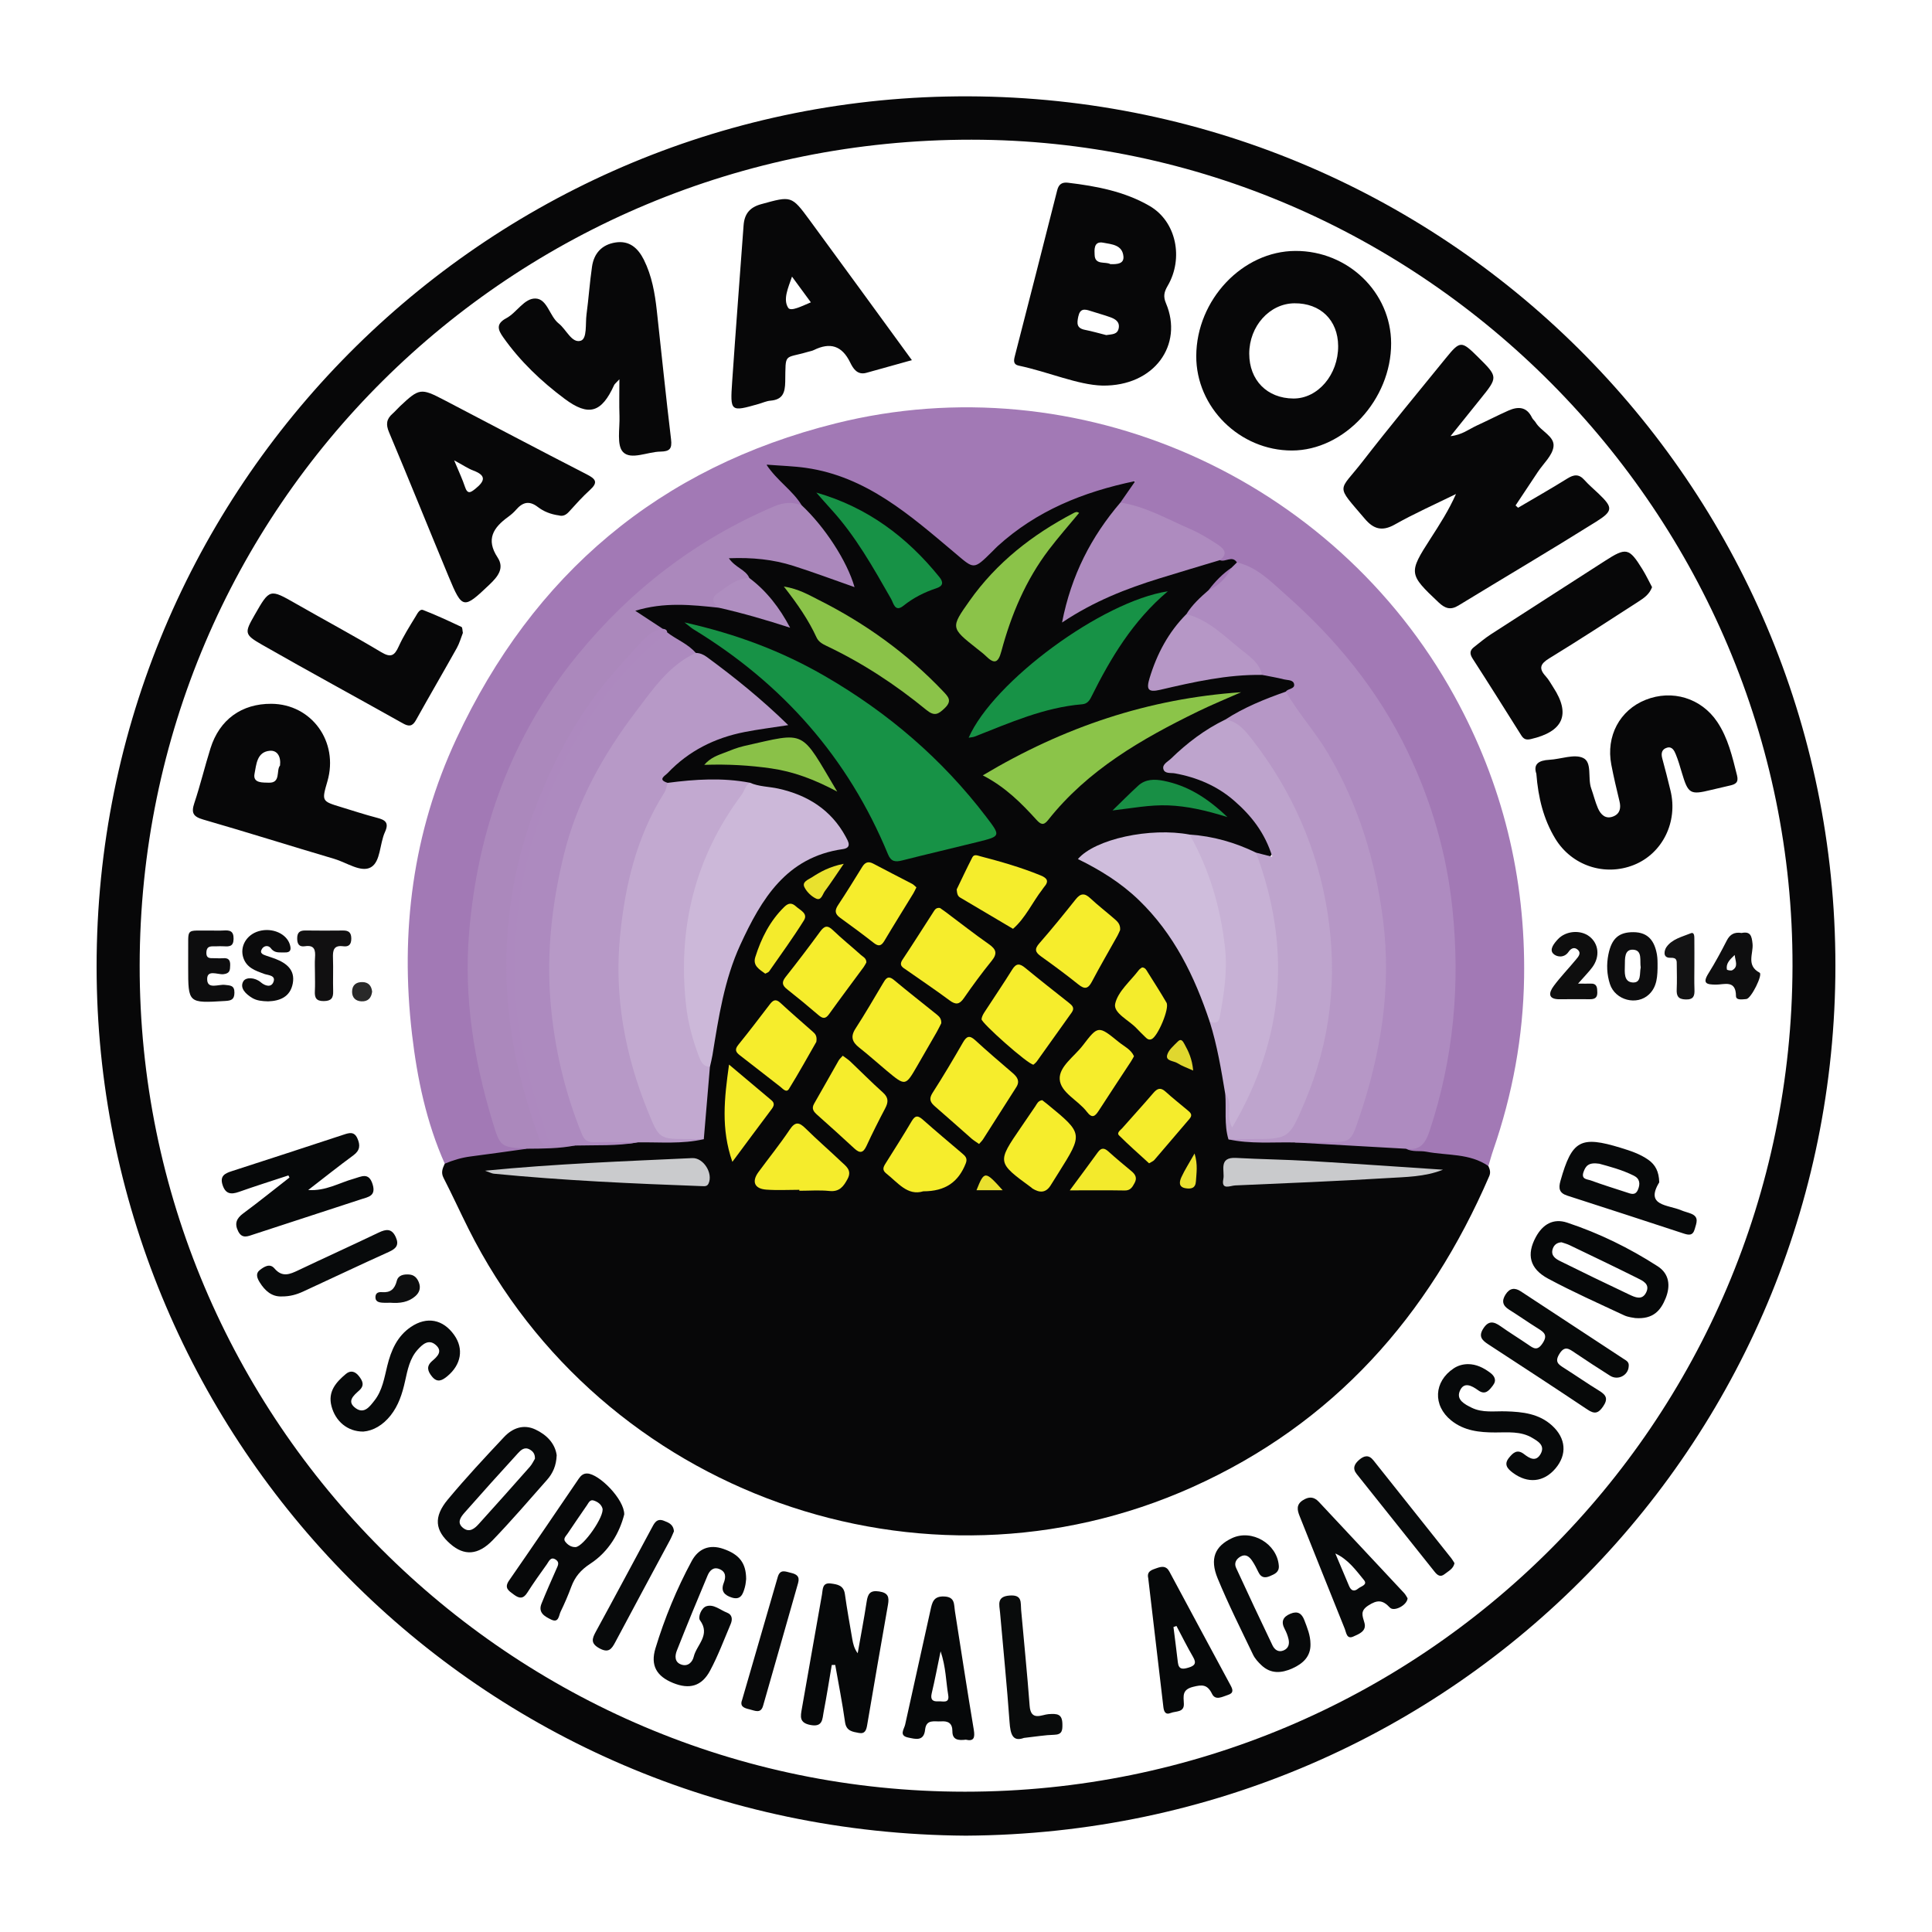 <?xml version="1.0" encoding="utf-8"?>
<!-- Generator: Adobe Illustrator 17.0.0, SVG Export Plug-In . SVG Version: 6.00 Build 0)  -->
<!DOCTYPE svg PUBLIC "-//W3C//DTD SVG 1.1//EN" "http://www.w3.org/Graphics/SVG/1.1/DTD/svg11.dtd">
<svg version="1.1" id="Layer_1" xmlns="http://www.w3.org/2000/svg" xmlns:xlink="http://www.w3.org/1999/xlink" x="0px" y="0px"
	 width="200px" height="200px" viewBox="0 0 200 200" enable-background="new 0 0 200 200" xml:space="preserve">
<rect x="-217.636" y="10" width="200" height="200"/>
<rect x="369.333" y="-26.667" fill="#1972B5" width="200" height="200"/>
<g>
	<path fill="#070708" d="M189.993,98.786C189.359,49.047,148.336,8.89,97.917,9.995C49.054,11.067,9.36,51.404,10.008,101.239
		c0.621,47.78,39.163,88.452,89.97,88.788C151.019,189.736,190.625,148.421,189.993,98.786z M99.883,185.476
		c-47.101-0.001-85.485-38.437-85.425-85.539c0.06-47.445,38.401-85.498,86.12-85.476c46.641,0.022,85.08,38.714,84.982,85.544
		C185.461,147.279,147.17,185.478,99.883,185.476z"/>
	<path fill="#070708" d="M154.078,120.71c0.148,0.336,0.257,0.649,0.089,1.039c-6.264,14.511-16.134,25.627-30.689,32.178
		c-27.956,12.583-61.236,0.694-74.965-26.691c-0.883-1.762-1.701-3.558-2.601-5.311c-0.29-0.565-0.085-0.993,0.129-1.465
		c0.497-0.776,1.334-0.886,2.125-1.078c2.095-0.509,4.259-0.507,6.377-0.853c1.64-0.298,3.328,0.162,4.957-0.319
		c2.146-0.293,4.326,0.175,6.463-0.298c1.586-0.256,3.184-0.038,4.775-0.107c0.556-0.024,1.144,0.104,1.613-0.329
		c0.348-0.371,0.388-0.839,0.364-1.299c-0.095-1.855,0.268-3.676,0.387-5.513c0.719-4.466,1.309-8.975,3.196-13.147
		c1.444-3.194,3.165-6.218,6.186-8.247c1.138-0.765,2.392-1.266,3.721-1.558c1.05-0.23,1.131-0.758,0.566-1.541
		c-1.552-2.149-3.529-3.658-6.218-4.054c-1.134-0.167-2.268-0.31-3.333-0.769c-2.582-0.228-5.161-0.214-7.737,0.045
		c-1.33-0.371-1.483-0.715-0.588-1.695c2.178-2.385,4.994-3.608,8.083-4.327c1.152-0.268,2.36-0.231,3.724-0.69
		c-2.908-2.455-5.49-5.029-8.728-6.786c-1.056-0.69-2.129-1.356-3.11-2.156c-0.237-0.208-0.507-0.37-0.764-0.552
		c-0.652-0.423-1.359-0.751-1.992-1.202c-0.693-0.493-0.517-0.925,0.118-1.281c0.456-0.256,0.97-0.391,1.484-0.413
		c2.165-0.091,4.336-0.282,6.477,0.231c2.271,0.475,4.534,0.993,6.929,2.015c-1.006-1.971-2.479-3.212-3.83-4.552
		c-0.394-0.417-0.831-0.775-1.327-1.069c-0.357-0.212-0.757-0.456-0.601-0.96c0.139-0.447,0.556-0.605,0.984-0.64
		c1.517-0.122,3.002,0.179,4.457,0.518c2.311,0.539,4.526,1.416,7.12,2.344c-1.284-3.185-3.249-5.467-5.259-7.719
		c-0.768-1.198-1.919-2.045-2.841-3.1c-0.306-0.35-0.709-0.732-0.462-1.23c0.224-0.451,0.738-0.264,1.137-0.266
		c4.01-0.023,7.69,1.004,11.029,3.294c2.876,1.973,5.807,3.871,8.186,6.458c0.779,0.847,1.355,0.492,1.948-0.132
		c2.329-2.455,5.143-4.192,8.166-5.65c1.984-0.957,4.065-1.59,6.194-2.097c0.498-0.119,1.118-0.373,1.458,0.121
		c0.347,0.505-0.17,0.96-0.439,1.386c-0.222,0.352-0.525,0.645-0.779,0.974c-2.596,3.287-4.759,6.791-5.645,11.249
		c5.037-2.948,10.405-4.351,15.742-5.849c0.643-0.046,1.304-0.175,1.825,0.372c0.155,0.471-0.179,0.72-0.452,0.998
		c-0.959,0.629-1.774,1.41-2.435,2.35c-0.69,0.967-1.627,1.705-2.388,2.607c-1.423,1.687-2.517,3.572-3.286,5.631
		c-0.476,1.275-0.263,1.488,1.063,1.23c3.11-0.604,6.198-1.352,9.392-1.381c0.208-0.002,0.416,0.011,0.624,0.03
		c0.811,0.154,1.639,0.249,2.415,0.531c1.254,0.457,1.294,0.919,0.209,1.89c-2.131,0.864-4.267,1.719-6.252,2.9
		c-1.859,0.954-3.527,2.185-5.109,3.538c-0.3,0.257-0.769,0.51-0.65,0.981c0.12,0.475,0.655,0.453,1.04,0.538
		c3.581,0.79,6.319,2.787,8.359,5.794c0.233,0.344,0.471,0.686,0.656,1.059c0.274,0.555,0.706,1.16,0.303,1.749
		c-0.5,0.73-1.216,0.259-1.852,0.117c-2.131-0.86-4.306-1.555-6.605-1.788c-3.455-0.762-6.696,0.117-9.893,1.306
		c-0.771,0.287-1.107,0.688-0.144,1.201c6.747,3.597,10.252,9.632,12.505,16.613c0.789,2.425,1.246,4.917,1.545,7.442
		c0.365,1.374-0.339,2.881,0.53,4.187c1.117,0.586,2.311,0.197,3.464,0.283c0.965,0.072,1.941-0.05,2.906,0.114
		c2.881,0.377,5.792,0.162,8.678,0.464c0.872,0.091,1.763-0.029,2.636,0.132c2.145,0.376,4.341,0.379,6.472,0.876
		C152.791,119.588,153.64,119.804,154.078,120.71z"/>
	<path fill="#A279B5" d="M128.045,58.222c-0.498-0.764-1.202,0.018-1.768-0.236c-0.056-0.927-0.604-1.431-1.386-1.876
		c-2.498-1.421-5.146-2.495-7.812-3.537c-0.381-0.149-0.821-0.187-1.099-0.546c0.467-0.672,0.935-1.344,1.55-2.229
		c-5.451,1.129-10.239,3.094-14.247,6.733c-0.192,0.175-0.369,0.367-0.554,0.55c-2.003,1.983-1.882,1.84-3.943,0.106
		c-4.567-3.843-9.087-7.855-15.343-8.752c-1.276-0.183-2.574-0.216-4.103-0.337c1.121,1.695,2.723,2.669,3.648,4.208
		c-6.026,0.907-10.597,4.617-15.194,8.13c-5.75,4.394-10.059,10.092-13.412,16.462c-2.891,5.493-4.357,11.455-5.148,17.592
		c-0.942,7.31,0.204,14.395,2.063,21.45c0.5,1.898,1.706,2.484,3.24,2.98c-1.94,0.267-3.878,0.548-5.82,0.796
		c-0.933,0.119-1.815,0.387-2.675,0.747c-1.902-4.271-2.852-8.803-3.39-13.399c-1.242-10.6,0.068-20.889,4.6-30.604
		c7.938-17.016,21.012-28.075,39.251-32.63c25.076-6.262,51.58,5.568,64.043,28.197c5.014,9.105,7.384,18.826,7.228,29.164
		c-0.092,6.116-1.194,12.091-3.201,17.885c-0.186,0.538-0.331,1.09-0.495,1.635c-1.94-1.343-4.253-1.072-6.408-1.483
		c-0.703-0.134-1.452,0.056-2.122-0.309c1.561-0.453,2.004-1.738,2.406-3.114c3.784-12.949,3.225-25.635-2.667-37.85
		c-3.82-7.918-9.44-14.404-16.827-19.277C128.282,58.56,128.144,58.409,128.045,58.222z"/>
	<path fill="#070708" d="M157.15,52.562c1.702-1.003,3.421-1.977,5.097-3.022c0.679-0.424,1.199-0.493,1.767,0.145
		c0.448,0.503,0.971,0.939,1.459,1.407c1.496,1.434,1.553,1.792-0.248,2.919c-4.715,2.952-9.507,5.78-14.257,8.677
		c-0.821,0.501-1.391,0.289-2.051-0.334c-3.088-2.914-3.122-3.041-0.839-6.584c0.944-1.466,1.891-2.929,2.646-4.63
		c-2.121,1.044-4.288,2.004-6.344,3.163c-1.309,0.738-2.197,0.458-3.082-0.583c-3.099-3.646-2.741-2.724-0.247-5.941
		c2.805-3.618,5.727-7.145,8.615-10.698c1.484-1.826,1.621-1.818,3.303-0.154c2.121,2.099,2.12,2.097,0.279,4.378
		c-0.979,1.212-1.952,2.429-3.089,3.845c1.185-0.122,1.91-0.729,2.721-1.099c1.088-0.497,2.152-1.048,3.244-1.536
		c1.007-0.451,1.911-0.443,2.468,0.724c0.087,0.183,0.275,0.316,0.38,0.493c0.543,0.921,1.985,1.426,1.845,2.51
		c-0.119,0.926-1.049,1.748-1.623,2.615c-0.766,1.156-1.534,2.311-2.302,3.466C156.978,52.402,157.064,52.482,157.15,52.562z"/>
	<path fill="#070708" d="M159.042,80.095c-0.337-0.996,0.248-1.383,1.342-1.441c1.188-0.063,2.57-0.627,3.501-0.191
		c0.963,0.451,0.453,2.089,0.836,3.15c0.246,0.682,0.409,1.398,0.699,2.059c0.291,0.663,0.796,1.166,1.597,0.84
		c0.684-0.279,0.801-0.867,0.633-1.562c-0.305-1.26-0.604-2.523-0.848-3.796c-0.565-2.949,0.873-5.641,3.546-6.706
		c2.759-1.099,5.77-0.185,7.425,2.288c1.122,1.676,1.559,3.61,2.043,5.53c0.187,0.743-0.164,0.924-0.735,1.052
		c-0.66,0.147-1.318,0.301-1.974,0.462c-2.139,0.524-2.351,0.396-3.001-1.786c-0.192-0.646-0.378-1.299-0.634-1.92
		c-0.151-0.367-0.377-0.826-0.899-0.675c-0.551,0.159-0.639,0.591-0.493,1.124c0.302,1.102,0.582,2.211,0.851,3.322
		c0.785,3.238-0.828,6.505-3.786,7.691c-3.026,1.213-6.447,0.081-8.15-2.733C159.789,84.806,159.237,82.603,159.042,80.095z"/>
	<path fill="#070708" d="M64.119,39.264c-0.357,0.388-0.488,0.476-0.544,0.599c-1.298,2.861-2.624,3.287-5.125,1.421
		c-2.42-1.806-4.609-3.885-6.362-6.375c-0.521-0.74-0.799-1.371,0.323-1.968c1.086-0.578,1.859-2.079,3.031-2.038
		c1.221,0.042,1.439,1.832,2.398,2.586c0.788,0.62,1.351,2.07,2.275,1.784c0.686-0.212,0.472-1.759,0.6-2.718
		c0.22-1.646,0.331-3.308,0.57-4.951c0.199-1.368,1.003-2.271,2.41-2.499c1.474-0.239,2.363,0.596,2.962,1.796
		c0.823,1.65,1.136,3.444,1.336,5.258c0.49,4.44,0.939,8.885,1.474,13.32c0.119,0.989-0.147,1.256-1.112,1.272
		c-1.324,0.022-3.031,0.89-3.852,0.052c-0.688-0.702-0.327-2.459-0.375-3.751C64.086,41.91,64.119,40.765,64.119,39.264z"/>
	<path fill="#070708" d="M47.917,65.517c-0.202,0.515-0.353,1.075-0.627,1.566c-1.394,2.493-2.836,4.959-4.224,7.455
		c-0.371,0.667-0.731,0.698-1.362,0.344c-4.847-2.719-9.732-5.372-14.558-8.128c-1.883-1.075-1.845-1.242-0.78-3.103
		c1.559-2.722,1.551-2.709,4.283-1.149c2.933,1.675,5.911,3.271,8.807,5.006c1,0.599,1.378,0.382,1.815-0.583
		c0.49-1.082,1.138-2.096,1.758-3.115c0.176-0.289,0.412-0.799,0.778-0.658c1.347,0.52,2.658,1.135,3.965,1.75
		C47.882,64.954,47.865,65.273,47.917,65.517z"/>
	<path fill="#070708" d="M171.022,60.782c-0.286,0.762-0.862,1.14-1.421,1.501c-3.059,1.975-6.11,3.965-9.216,5.864
		c-0.939,0.574-1.123,1.041-0.372,1.862c0.313,0.341,0.535,0.766,0.791,1.158c1.818,2.787,1.02,4.573-2.334,5.344
		c-0.528,0.121-0.759-0.022-1.007-0.417c-1.661-2.642-3.32-5.286-5.012-7.908c-0.319-0.494-0.317-0.848,0.135-1.198
		c0.574-0.445,1.128-0.922,1.736-1.315c3.93-2.544,7.876-5.064,11.81-7.601c2.21-1.424,2.504-1.375,3.876,0.835
		C170.391,59.523,170.7,60.183,171.022,60.782z"/>
	<path fill="#060809" d="M29.855,121.679c-1.709,0.565-3.428,1.106-5.125,1.706c-0.832,0.294-1.388,0.213-1.69-0.72
		c-0.297-0.921,0.225-1.193,0.947-1.425c3.859-1.246,7.713-2.505,11.565-3.774c0.58-0.191,1.106-0.368,1.44,0.368
		c0.316,0.697,0.288,1.25-0.403,1.758c-1.537,1.128-3.028,2.319-4.684,3.598c1.822,0.125,3.211-0.751,4.711-1.165
		c0.781-0.216,1.566-0.729,1.963,0.592c0.361,1.204-0.464,1.291-1.193,1.529c-3.707,1.215-7.415,2.425-11.123,3.635
		c-0.591,0.193-1.194,0.497-1.604-0.316c-0.4-0.793-0.188-1.332,0.519-1.855c1.623-1.2,3.195-2.47,4.788-3.712
		C29.928,121.825,29.891,121.752,29.855,121.679z"/>
	<path fill="#060809" d="M86.104,172.358c-0.277,1.626-0.531,3.256-0.843,4.875c-0.137,0.709-0.072,1.582-1.357,1.338
		c-1.183-0.225-1.04-0.878-0.896-1.69c0.7-3.941,1.379-7.885,2.084-11.824c0.093-0.518,0.01-1.252,0.915-1.134
		c0.687,0.089,1.331,0.192,1.457,1.099c0.215,1.546,0.496,3.082,0.758,4.621c0.085,0.502,0.195,1,0.566,1.502
		c0.314-1.782,0.656-3.559,0.929-5.347c0.122-0.801,0.351-1.197,1.293-1.052c0.936,0.144,1.055,0.575,0.912,1.381
		c-0.735,4.141-1.442,8.288-2.151,12.434c-0.086,0.503-0.209,0.959-0.857,0.833c-0.652-0.127-1.305-0.182-1.436-1.12
		c-0.277-1.982-0.67-3.948-1.016-5.921C86.343,172.354,86.224,172.356,86.104,172.358z"/>
	<path fill="#070909" d="M168.601,141.466c-0.051,0.901-1.102,1.472-1.931,0.947c-1.228-0.778-2.449-1.569-3.652-2.384
		c-0.599-0.406-1.049-0.763-1.603,0.148c-0.497,0.817-0.075,1.077,0.496,1.438c1.229,0.777,2.42,1.612,3.66,2.37
		c0.716,0.438,0.911,0.832,0.384,1.607c-0.497,0.73-0.891,0.816-1.622,0.326c-3.408-2.28-6.843-4.522-10.278-6.761
		c-0.642-0.419-1.025-0.812-0.51-1.62c0.544-0.855,1.095-0.743,1.801-0.241c0.93,0.661,1.908,1.257,2.85,1.902
		c0.543,0.372,0.932,0.69,1.482-0.128c0.573-0.854,0.172-1.149-0.461-1.543c-1.013-0.631-1.989-1.32-3.001-1.954
		c-0.665-0.416-0.781-0.904-0.365-1.561c0.421-0.666,0.945-0.749,1.58-0.332c3.56,2.335,7.12,4.67,10.676,7.01
		C168.354,140.852,168.672,140.988,168.601,141.466z"/>
	<path fill="#060809" d="M77.241,163.465c-0.021,0.143-0.038,0.512-0.135,0.857c-0.188,0.67-0.406,1.359-1.357,1.054
		c-0.743-0.238-1.164-0.651-0.829-1.509c0.225-0.576,0.257-1.153-0.447-1.438c-0.64-0.259-1.018,0.177-1.222,0.661
		c-1.088,2.581-2.155,5.172-3.183,7.778c-0.21,0.533-0.255,1.202,0.463,1.448c0.693,0.238,1.152-0.263,1.286-0.823
		c0.294-1.224,1.77-2.23,0.641-3.771c-0.222-0.303,0.129-1.267,0.657-1.442c0.764-0.254,1.441,0.391,2.148,0.662
		c0.551,0.211,0.577,0.705,0.377,1.176c-0.69,1.623-1.307,3.288-2.138,4.837c-0.868,1.619-2.145,1.951-3.83,1.264
		c-1.692-0.69-2.361-1.804-1.82-3.583c0.951-3.126,2.198-6.153,3.749-9.031c0.68-1.261,1.81-1.782,3.302-1.258
		C76.492,160.904,77.239,161.771,77.241,163.465z"/>
	<path fill="#07090A" d="M135.66,170.185c0.036,1.285-0.771,2.034-1.883,2.531c-1.114,0.498-2.223,0.586-3.189-0.328
		c-0.335-0.317-0.672-0.68-0.868-1.09c-1.256-2.623-2.567-5.225-3.672-7.912c-0.84-2.042-0.27-3.326,1.476-4.152
		c2.058-0.973,4.68,0.566,4.859,2.845c0.054,0.684-0.442,0.873-0.922,1.08c-0.49,0.211-0.903,0.172-1.17-0.372
		c-0.206-0.419-0.414-0.843-0.676-1.226c-0.276-0.403-0.651-0.728-1.181-0.436c-0.455,0.251-0.707,0.677-0.474,1.18
		c1.238,2.686,2.492,5.365,3.772,8.03c0.208,0.432,0.606,0.751,1.156,0.512c0.521-0.227,0.612-0.687,0.497-1.179
		c-0.082-0.351-0.216-0.699-0.386-1.017c-0.411-0.77-0.204-1.271,0.587-1.6c0.748-0.311,1.177-0.032,1.443,0.677
		C135.322,168.506,135.653,169.271,135.66,170.185z"/>
	<path fill="#07090A" d="M37.609,148.197c-1.642,0.006-2.891-1.071-3.296-2.641c-0.389-1.505,0.469-2.464,1.492-3.325
		c0.491-0.413,0.965-0.264,1.345,0.218c0.382,0.485,0.622,0.961,0.035,1.49c-0.583,0.526-1.35,1.152-0.332,1.859
		c0.874,0.607,1.453-0.236,1.907-0.81c0.825-1.042,1.023-2.356,1.334-3.613c0.394-1.593,1.024-3.057,2.451-4.017
		c1.648-1.11,3.319-0.787,4.473,0.842c1.012,1.429,0.729,3.071-0.71,4.265c-0.539,0.447-1.039,0.709-1.59,0.032
		c-0.447-0.55-0.616-1.062,0.024-1.611c0.522-0.448,1.123-0.998,0.367-1.658c-0.747-0.653-1.387-0.043-1.865,0.482
		c-0.835,0.915-1.057,2.123-1.316,3.287c-0.285,1.279-0.675,2.503-1.504,3.545C39.642,147.522,38.647,148.113,37.609,148.197z"/>
	<path fill="#07090A" d="M151.951,141.214c0.877,0,1.616,0.374,2.294,0.875c0.46,0.341,0.723,0.78,0.305,1.327
		c-0.385,0.505-0.783,1.046-1.525,0.509c-0.68-0.492-1.51-0.938-1.921,0.107c-0.354,0.899,0.549,1.352,1.245,1.695
		c1.121,0.552,2.346,0.34,3.533,0.374c1.737,0.05,3.437,0.234,4.797,1.481c1.437,1.317,1.559,2.992,0.348,4.427
		c-1.214,1.439-2.877,1.605-4.426,0.446c-0.551-0.412-0.949-0.859-0.392-1.545c0.419-0.516,0.846-0.931,1.558-0.381
		c0.55,0.425,1.224,0.852,1.712-0.008c0.506-0.892-0.268-1.321-0.876-1.681c-1.18-0.699-2.513-0.552-3.808-0.552
		c-1.639,0-3.23-0.165-4.568-1.245c-1.922-1.552-1.798-4.022,0.256-5.387C150.932,141.358,151.422,141.224,151.951,141.214z"/>
	<path fill="#090B0B" d="M105.997,179.909c-1.156,0.426-1.399-0.364-1.489-1.643c-0.267-3.785-0.656-7.561-0.983-11.342
		c-0.068-0.793-0.387-1.664,1.013-1.757c1.312-0.087,1.102,0.732,1.169,1.487c0.294,3.313,0.634,6.623,0.882,9.939
		c0.122,1.626,1.272,0.898,1.958,0.853c0.879-0.058,1.413-0.04,1.432,1.02c0.012,0.653-0.011,1.097-0.854,1.118
		C108.195,179.606,107.267,179.769,105.997,179.909z"/>
	<path fill="#080A0B" d="M29.158,134.207c-1.013,0.042-1.725-0.575-2.277-1.467c-0.266-0.43-0.447-0.903,0.003-1.257
		c0.436-0.342,1.043-0.746,1.527-0.176c0.815,0.96,1.602,0.604,2.491,0.181c2.758-1.313,5.542-2.572,8.297-3.892
		c0.777-0.372,1.356-0.443,1.769,0.466c0.37,0.816,0.045,1.191-0.71,1.532c-2.976,1.34-5.922,2.746-8.887,4.111
		C30.709,134.008,30.011,134.216,29.158,134.207z"/>
	<path fill="#08090A" d="M76.823,175.973c1.24-4.271,2.47-8.493,3.688-12.718c0.248-0.859,0.804-0.565,1.361-0.436
		c0.594,0.137,0.944,0.368,0.744,1.065c-1.213,4.234-2.405,8.473-3.624,12.705c-0.244,0.847-0.864,0.485-1.404,0.361
		C77.031,176.821,76.557,176.658,76.823,175.973z"/>
	<path fill="#080A0B" d="M69.766,158.526c-0.115,0.255-0.243,0.593-0.412,0.909c-1.884,3.517-3.787,7.025-5.655,10.551
		c-0.388,0.733-0.699,1.163-1.644,0.649c-0.934-0.509-0.772-0.997-0.369-1.735c1.938-3.547,3.837-7.115,5.755-10.673
		c0.27-0.501,0.518-1.097,1.273-0.802C69.188,157.61,69.713,157.788,69.766,158.526z"/>
	<path fill="#080A0B" d="M150.569,161.818c-0.119,0.593-0.627,0.814-1.021,1.132c-0.445,0.359-0.754,0.113-1.041-0.247
		c-2.689-3.374-5.382-6.745-8.069-10.121c-0.461-0.58-0.223-1.045,0.269-1.466c0.512-0.438,0.994-0.541,1.467,0.054
		c2.685,3.377,5.374,6.752,8.058,10.131C150.361,161.461,150.459,161.647,150.569,161.818z"/>
	<path fill="#0B0B0C" d="M27.754,103.66c-0.652-0.018-1.172-0.073-1.633-0.346c-0.667-0.395-1.338-1.032-0.932-1.728
		c0.27-0.463,1.215-0.406,1.796,0.092c0.459,0.394,1.074,0.57,1.312,0.001c0.306-0.731-0.561-0.718-0.963-0.865
		c-0.9-0.33-1.786-0.632-2.135-1.638c-0.408-1.174,0.31-2.413,1.584-2.781c1.407-0.407,2.909,0.265,3.235,1.42
		c0.149,0.528,0.034,0.807-0.554,0.781c-0.503-0.022-1.021,0.11-1.413-0.419c-0.256-0.346-0.707-0.303-0.929,0.048
		c-0.303,0.481,0.143,0.604,0.488,0.726c0.294,0.104,0.594,0.19,0.885,0.303c1.159,0.449,2.068,1.149,1.816,2.536
		C30.049,103.226,28.933,103.623,27.754,103.66z"/>
	<path fill="#0D0D0E" d="M21.858,96.33c0.416,0,0.834,0.021,1.248-0.005c0.636-0.039,1.09,0.004,1.074,0.872
		c-0.015,0.805-0.456,0.79-1.006,0.764c-0.26-0.012-0.521-0.012-0.78,0.001c-0.442,0.023-0.983-0.133-1.028,0.601
		c-0.048,0.786,0.525,0.599,0.955,0.63c0.259,0.019,0.521,0.022,0.78,0.001c0.534-0.042,0.743,0.18,0.727,0.721
		c-0.015,0.506-0.014,0.859-0.704,0.934c-0.598,0.064-1.769-0.553-1.673,0.625c0.077,0.943,1.188,0.403,1.829,0.48
		c0.564,0.067,0.997,0.042,0.988,0.816c-0.008,0.726-0.353,0.815-0.969,0.852c-3.82,0.23-3.819,0.244-3.819-3.479
		c0-0.468-0.006-0.936,0.001-1.404C19.523,95.941,19.108,96.376,21.858,96.33z"/>
	<path fill="#0E0E0E" d="M163.36,101.824c0.684,0,0.985,0.01,1.285-0.002c0.682-0.028,0.701,0.411,0.708,0.922
		c0.008,0.571-0.3,0.698-0.779,0.695c-1.035-0.007-2.071-0.012-3.106,0.003c-1.256,0.017-1.145-0.673-0.631-1.369
		c0.704-0.954,1.542-1.809,2.296-2.728c0.246-0.299,0.62-0.677,0.16-1.057c-0.34-0.281-0.682-0.099-0.915,0.244
		c-0.476,0.699-1.292,0.529-1.611,0.167c-0.385-0.436,0.117-1.051,0.511-1.475c0.811-0.872,2.339-0.997,3.259-0.281
		c0.971,0.755,1.112,2.086,0.297,3.19C164.471,100.622,164.033,101.057,163.36,101.824z"/>
	<path fill="#111011" d="M32.603,100.709c0-0.52-0.031-1.043,0.007-1.56c0.057-0.771-0.03-1.351-1.041-1.195
		c-0.609,0.094-0.807-0.236-0.804-0.824c0.003-0.62,0.284-0.814,0.857-0.806c1.3,0.018,2.601,0.015,3.901,0.002
		c0.579-0.005,0.841,0.221,0.843,0.829c0.002,0.61-0.252,0.881-0.836,0.802c-0.996-0.135-1.089,0.435-1.06,1.217
		c0.042,1.143-0.016,2.289,0.019,3.432c0.022,0.714-0.202,1.017-0.971,1.026c-0.813,0.009-0.96-0.373-0.923-1.05
		C32.63,101.959,32.603,101.333,32.603,100.709z"/>
	<path fill="#131314" d="M175.402,99.917c0,0.833-0.023,1.666,0.008,2.498c0.025,0.663-0.071,1.073-0.911,1.049
		c-0.798-0.023-0.959-0.38-0.927-1.067c0.039-0.831,0.011-1.665,0.006-2.497c-0.003-0.417,0.048-0.777-0.634-0.75
		c-0.898,0.036-0.633-0.823-0.439-1.102c0.582-0.841,1.622-1.07,2.518-1.435c0.403-0.164,0.372,0.365,0.376,0.651
		C175.409,98.148,175.402,99.032,175.402,99.917z"/>
	<path fill="#0D0E0F" d="M40.397,134.858c-0.201,0-0.514,0.019-0.824-0.005c-0.382-0.029-0.742-0.127-0.706-0.626
		c0.03-0.415,0.35-0.492,0.671-0.465c0.883,0.076,1.324-0.318,1.539-1.172c0.148-0.587,0.712-0.693,1.272-0.655
		c0.539,0.036,0.841,0.369,1.018,0.836c0.21,0.552,0.057,1.033-0.372,1.408C42.282,134.803,41.419,134.936,40.397,134.858z"/>
	<path fill="#292929" d="M38.523,102.654c-0.08,0.64-0.415,1.035-1.104,1.005c-0.605-0.026-0.967-0.382-0.972-0.981
		c-0.005-0.689,0.41-1.031,1.085-1.012C38.144,101.683,38.453,102.045,38.523,102.654z"/>
	<path fill="#AE8BC0" d="M128.045,58.222c2.08,0.47,3.522,1.99,5.008,3.299c5.222,4.601,9.59,9.915,12.632,16.226
		c2.492,5.17,4.072,10.596,4.671,16.329c0.818,7.84,0.125,15.487-2.361,22.984c-0.437,1.319-0.992,2.073-2.446,1.858
		c-3.839-0.217-7.678-0.434-11.517-0.651c1.065-0.818,2.31-0.456,3.459-0.423c1.441,0.042,2.204-0.553,2.654-1.86
		c5.213-15.123,3.551-29.245-6.082-42.228c-0.474-0.639-1.259-1.166-0.952-2.159c0.223-0.339,0.935-0.254,0.855-0.762
		c-0.076-0.476-0.664-0.408-1.041-0.504c-0.747-0.191-1.512-0.313-2.269-0.464c-2.259-2.539-5.054-4.41-7.838-6.296
		c0.604-0.977,1.441-1.738,2.296-2.482c0.83-0.73,1.611-1.511,2.369-2.315C127.67,58.59,127.857,58.406,128.045,58.222z"/>
	<path fill="#B799C7" d="M72.027,67.591c0.431,0.007,0.798,0.164,1.146,0.42c2.885,2.12,5.667,4.36,8.426,7.054
		c-1.631,0.254-3.079,0.432-4.507,0.712c-3.082,0.604-5.792,1.947-7.974,4.248c-0.278,0.293-1.087,0.682,0,1.015
		c0.419,0.591,0.049,1.085-0.209,1.581c-4.71,9.026-5.63,18.422-2.794,28.2c0.536,1.849,1.177,3.646,1.99,5.393
		c0.43,0.924,1.052,1.3,2.064,1.295c0.904-0.004,1.881-0.27,2.69,0.416c-2.253,0.528-4.543,0.297-6.82,0.333
		c-1.649,0.29-3.314,0.042-4.967,0.139c-0.911,0.054-1.103-0.615-1.359-1.242c-1.789-4.373-2.824-8.944-3.15-13.632
		c-0.427-6.128,0.238-12.183,2.269-18.001c1.906-5.458,4.852-10.346,8.762-14.628c0.838-0.918,1.498-2.011,2.585-2.691
		C70.743,67.851,71.267,67.365,72.027,67.591z"/>
	<path fill="#AB88BC" d="M54.537,118.917c-2.718-0.174-2.749-0.164-3.551-2.804c-1.929-6.346-2.97-12.853-2.432-19.464
		c0.869-10.668,4.372-20.431,11.194-28.797c5.526-6.776,12.298-11.988,20.388-15.432c0.988-0.421,1.885-0.475,2.852-0.117
		c2.375,2.221,4.701,5.765,5.474,8.477c-2.206-0.772-4.262-1.547-6.354-2.209c-2.073-0.655-4.211-0.879-6.656-0.781
		c0.692,0.995,1.747,1.175,2.114,2.038c-0.594,0.601-1.434,0.776-2.127,1.216c-0.722,0.459-1.136,0.995-1.015,1.869
		c-2.841-0.305-5.682-0.606-8.66,0.315c1.047,0.687,1.944,1.276,2.841,1.865c-6.191,5.243-10.296,11.91-13.066,19.432
		c-1.53,4.156-2.333,8.466-2.62,12.928c-0.394,6.122,0.525,12.005,2.421,17.766c0.345,1.048,0.185,2.63,1.883,2.87
		c0.786,0.07,1.638-0.173,2.291,0.497C57.868,118.905,56.202,118.903,54.537,118.917z"/>
	<path fill="#B697C6" d="M133.11,71.598c1.29,2.24,3.045,4.152,4.365,6.389c3.158,5.351,4.915,11.105,5.696,17.24
		c0.901,7.088-0.23,13.89-2.501,20.57c-0.831,2.443-0.842,2.435-3.368,2.437c-1.09,0.001-2.18,0.022-3.269,0.034
		c-2.29-0.049-4.594,0.175-6.863-0.323c1.18-0.833,2.531-0.451,3.781-0.401c1.588,0.064,2.438-0.494,3.079-1.968
		c4.38-10.074,4.628-20.133,0.197-30.26c-0.794-1.815-1.579-3.616-2.682-5.272c-1.356-2.035-2.718-4.055-4.702-5.554
		C128.792,73.224,130.93,72.365,133.11,71.598z"/>
	<path fill="#C2A9D0" d="M72.857,117.926c-0.519-0.004-1.038-0.01-1.558-0.01c-3.039-0.002-3.057,0.006-4.209-2.819
		c-2.383-5.843-3.521-11.945-2.902-18.211c0.514-5.2,1.707-10.301,4.58-14.828c0.187-0.294,0.235-0.676,0.348-1.017
		c2.838-0.373,5.676-0.555,8.516-0.013c-0.035,0.652-0.347,1.187-0.718,1.698c-3.296,4.527-5.04,9.599-5.577,15.166
		c-0.32,3.32,0.09,6.518,0.888,9.706c0.255,1.018,0.701,1.954,1.266,2.835C73.28,112.93,73.069,115.428,72.857,117.926z"/>
	<path fill="#BEA4CD" d="M126.842,74.489c1.308,0.191,2.067,1.147,2.797,2.088c4.116,5.301,6.753,11.292,7.788,17.897
		c1.053,6.727,0.317,13.315-2.368,19.631c-1.621,3.814-1.615,3.815-5.705,3.815c-0.728,0-1.456,0.016-2.185,0.024
		c-0.461-1.539-0.21-3.128-0.33-4.691c1.341,0.222,0.429,1.461,0.966,2.105c2.364-4.084,3.771-8.436,3.965-13.141
		c0.175-4.235-0.135-8.418-1.623-12.443c-0.177-0.478-0.377-0.982-0.119-1.508c0.478,0.122,0.956,0.244,1.682,0.43
		c-0.77-2.503-2.193-4.28-3.953-5.809c-1.761-1.531-3.84-2.41-6.132-2.829c-0.418-0.076-1.065,0.069-1.194-0.454
		c-0.122-0.493,0.466-0.755,0.785-1.066C122.888,76.91,124.73,75.51,126.842,74.489z"/>
	<path fill="#179246" d="M70.855,64.432c5.393,1.205,10.11,2.994,14.546,5.563c6.516,3.773,12.124,8.571,16.693,14.567
		c1.511,1.983,1.513,1.999-0.822,2.582c-2.618,0.654-5.249,1.26-7.864,1.925c-0.701,0.178-1.159,0.153-1.479-0.623
		c-4.126-10.003-10.935-17.695-20.148-23.305C71.567,65.011,71.381,64.837,70.855,64.432z"/>
	<path fill="#AD8ABF" d="M59.513,118.587c-0.858-0.021-1.717-0.041-2.575-0.062c-0.964-0.844-1.157-2.089-1.527-3.194
		c-3.507-10.465-3.453-20.888,0.339-31.305c2.391-6.567,6.068-12.269,10.963-17.215c0.65-0.657,1.291-1.389,2.356-1.346
		c0.957,0.749,2.144,1.176,2.956,2.125c-2.762,1.273-4.42,3.731-6.154,6.013c-3.406,4.483-6.146,9.348-7.502,14.89
		c-1.214,4.963-1.797,10.007-1.389,15.09c0.381,4.75,1.444,9.389,3.261,13.831c0.269,0.657,0.62,0.838,1.272,0.826
		c1.507-0.027,3.015,0.007,4.522,0.016C63.877,118.653,61.69,118.529,59.513,118.587z"/>
	<path fill="#CCB8D9" d="M73.492,110.432c-0.724-0.01-0.948-0.565-1.15-1.1c-0.642-1.7-1.123-3.46-1.321-5.255
		c-0.883-7.987,0.901-15.294,5.74-21.786c0.306-0.41,0.384-0.978,0.872-1.264c0.936,0.413,1.962,0.393,2.937,0.608
		c3.019,0.667,5.462,2.186,6.974,4.974c0.261,0.481,0.678,1.152-0.303,1.292c-5.85,0.834-8.428,5.179-10.602,9.902
		c-1.664,3.616-2.252,7.532-2.884,11.423C73.688,109.632,73.58,110.031,73.492,110.432z"/>
	<path fill="#C7B1D5" d="M130.027,88.265c3.645,9.796,2.987,19.197-2.475,28.452c-0.71-1.279,0.165-2.541-0.714-3.465
		c-0.419-2.517-0.834-5.034-1.606-7.475c1.443-2.353,1.343-4.952,1.113-7.537c-0.334-3.757-1.237-7.367-3.103-10.691
		c-0.199-0.355-0.415-0.743-0.088-1.154C125.571,86.555,127.853,87.212,130.027,88.265z"/>
	<path fill="#CFBDDC" d="M123.154,86.396c2.045,3.637,3.198,7.544,3.656,11.686c0.271,2.447-0.101,4.82-0.542,7.201
		c-0.126,0.679-0.545,0.636-1.036,0.495c-1.571-4.716-3.702-9.096-7.35-12.612c-1.851-1.784-3.995-3.11-6.298-4.236
		C113.363,86.852,119.069,85.627,123.154,86.396z"/>
	<path fill="#8BC449" d="M128.482,71.659c-1.499,0.665-3.021,1.284-4.495,2.004c-5.817,2.841-11.384,6.04-15.494,11.235
		c-0.466,0.589-0.761,0.449-1.2-0.034c-1.568-1.725-3.203-3.382-5.555-4.598C110.122,75.253,118.913,72.308,128.482,71.659z"/>
	<path fill="#AE8BBF" d="M115.98,52.026c2.591,0.39,4.838,1.7,7.189,2.72c0.989,0.429,1.931,0.994,2.834,1.588
		c0.602,0.395,1.237,0.93,0.273,1.651c-2.079,0.628-4.162,1.245-6.238,1.887c-3.427,1.06-6.759,2.346-10.096,4.572
		C110.907,59.503,112.98,55.544,115.98,52.026z"/>
	<path fill="#179246" d="M100.274,76.368c2.563-5.834,13.804-14.118,20.619-15.157c-3.625,3.061-5.927,6.917-7.943,10.973
		c-0.199,0.399-0.448,0.683-0.923,0.722c-3.945,0.327-7.509,1.925-11.127,3.343C100.722,76.319,100.518,76.324,100.274,76.368z"/>
	<path fill="#8BC349" d="M81.141,60.714c1.564,0.255,2.592,0.879,3.63,1.4c4.813,2.418,9.131,5.525,12.854,9.441
		c0.561,0.59,0.957,0.994,0.174,1.75c-0.658,0.636-1.059,0.879-1.904,0.186c-3.178-2.606-6.601-4.856-10.325-6.623
		c-0.428-0.203-0.835-0.426-1.045-0.883C83.7,64.188,82.587,62.569,81.141,60.714z"/>
	<path fill="#F6ED2C" d="M97.44,105.927c-0.139,0.271-0.292,0.6-0.472,0.914c-0.67,1.172-1.346,2.34-2.023,3.509
		c-1.214,2.097-1.218,2.1-3.135,0.506c-0.958-0.797-1.881-1.636-2.86-2.405c-0.73-0.574-0.937-1.128-0.386-1.977
		c0.988-1.524,1.897-3.099,2.828-4.66c0.286-0.479,0.508-0.903,1.155-0.363c1.474,1.231,2.989,2.413,4.484,3.619
		C97.28,105.27,97.463,105.517,97.44,105.927z"/>
	<path fill="#8BC349" d="M111.706,53.1c-1.046,1.266-2.136,2.498-3.128,3.804c-2.395,3.151-3.906,6.739-4.921,10.532
		c-0.327,1.221-0.74,1.314-1.586,0.489c-0.297-0.289-0.634-0.538-0.96-0.796c-2.699-2.143-2.711-2.15-0.746-4.93
		c2.792-3.951,6.488-6.841,10.739-9.068C111.282,53.036,111.473,52.918,111.706,53.1z"/>
	<path fill="#F6ED2C" d="M101.352,118.425c-0.3-0.214-0.566-0.371-0.795-0.572c-1.252-1.095-2.484-2.212-3.745-3.296
		c-0.496-0.426-0.69-0.777-0.271-1.429c1.097-1.704,2.129-3.452,3.142-5.208c0.372-0.646,0.673-0.788,1.271-0.238
		c1.262,1.161,2.569,2.274,3.871,3.392c0.482,0.414,0.782,0.84,0.381,1.469c-1.146,1.798-2.288,3.598-3.438,5.394
		C101.665,118.1,101.518,118.234,101.352,118.425z"/>
	<path fill="#F6ED2C" d="M106.984,110.213c-0.533,0.008-5.413-4.333-5.375-4.71c0.024-0.242,0.154-0.491,0.29-0.702
		c0.958-1.481,1.957-2.937,2.887-4.436c0.426-0.687,0.793-0.623,1.345-0.169c1.482,1.219,2.992,2.405,4.498,3.596
		c0.349,0.276,0.659,0.536,0.316,1.017c-1.204,1.689-2.405,3.381-3.614,5.067C107.22,110.03,107.055,110.145,106.984,110.213z"/>
	<path fill="#F6ED2C" d="M97.309,93.994c0.151,0.107,0.364,0.25,0.569,0.404c1.494,1.117,2.961,2.272,4.489,3.341
		c0.757,0.53,0.911,0.963,0.291,1.726c-1.011,1.245-1.964,2.542-2.877,3.862c-0.466,0.674-0.845,0.707-1.49,0.227
		c-1.454-1.082-2.964-2.089-4.446-3.133c-0.368-0.259-0.833-0.452-0.417-1.077c1.092-1.637,2.138-3.306,3.208-4.957
		C96.772,94.179,96.903,93.932,97.309,93.994z"/>
	<path fill="#B697C6" d="M122.817,63.571c2.269,0.589,3.877,2.238,5.61,3.633c0.879,0.707,1.949,1.393,2.227,2.663
		c-3.601-0.058-7.084,0.732-10.555,1.542c-1.276,0.298-1.441-0.063-1.099-1.198C119.761,67.694,120.953,65.445,122.817,63.571z"/>
	<path fill="#179246" d="M84.504,50.992c5.275,1.508,9.387,4.591,12.741,8.745c0.421,0.521,0.409,0.921-0.306,1.157
		c-1.238,0.41-2.382,0.984-3.411,1.81c-0.887,0.712-1.026-0.258-1.285-0.711c-1.852-3.242-3.671-6.502-6.214-9.281
		C85.511,52.147,85.012,51.566,84.504,50.992z"/>
	<path fill="#AD89BF" d="M69.07,65.466c-5.136,4.021-8.774,9.196-11.474,15.061c-1.958,4.254-3.355,8.71-3.905,13.364
		c-0.368,3.118-0.544,6.235-0.323,9.427c0.368,5.305,1.901,10.252,3.569,15.206c-0.74,0.139-1.007-0.334-1.214-0.916
		c-1.697-4.785-2.912-9.633-3.22-14.763c-0.417-6.942,0.653-13.589,3.207-19.977c1.966-4.916,4.523-9.537,8.09-13.54
		c0.929-1.043,1.84-2.1,2.818-3.1c0.56-0.573,1.173-1.019,1.985-1.136C68.838,65.12,69.047,65.176,69.07,65.466z"/>
	<path fill="#F6ED2C" d="M115.955,96.272c-0.056,0.122-0.147,0.363-0.271,0.586c-0.884,1.587-1.804,3.155-2.65,4.762
		c-0.394,0.748-0.745,0.818-1.404,0.288c-1.255-1.009-2.554-1.965-3.863-2.903c-0.584-0.418-0.713-0.737-0.184-1.342
		c1.299-1.486,2.545-3.02,3.774-4.566c0.504-0.633,0.918-0.666,1.51-0.112c0.796,0.745,1.664,1.411,2.487,2.128
		C115.662,95.383,115.999,95.659,115.955,96.272z"/>
	<path fill="#F6ED2C" d="M89.687,99.63c-0.073,0.126-0.159,0.313-0.278,0.476c-1.195,1.628-2.412,3.24-3.587,4.882
		c-0.384,0.536-0.679,0.452-1.114,0.078c-1.06-0.911-2.139-1.801-3.237-2.666c-0.515-0.406-0.562-0.738-0.14-1.27
		c1.223-1.541,2.411-3.11,3.574-4.696c0.429-0.586,0.75-0.692,1.318-0.144c0.93,0.897,1.946,1.705,2.906,2.573
		C89.344,99.058,89.688,99.18,89.687,99.63z"/>
	<path fill="#F6ED2C" d="M84.507,107.853c-0.853,1.482-1.799,3.202-2.832,4.869c-0.275,0.445-0.643-0.026-0.901-0.224
		c-1.395-1.072-2.768-2.172-4.167-3.24c-0.438-0.334-0.583-0.601-0.178-1.099c1.108-1.365,2.172-2.766,3.24-4.163
		c0.329-0.431,0.612-0.65,1.115-0.182c1.099,1.021,2.238,1.998,3.361,2.993C84.379,107.016,84.608,107.228,84.507,107.853z"/>
	<path fill="#F6ED2C" d="M87.241,109.288c0.301,0.226,0.56,0.385,0.776,0.59c1.13,1.071,2.223,2.183,3.384,3.219
		c0.589,0.526,0.571,0.999,0.235,1.635c-0.678,1.284-1.33,2.583-1.94,3.9c-0.338,0.729-0.683,0.79-1.261,0.251
		c-1.253-1.167-2.53-2.308-3.807-3.448c-0.372-0.332-0.665-0.637-0.35-1.183c0.856-1.482,1.686-2.979,2.536-4.464
		C86.907,109.624,87.063,109.494,87.241,109.288z"/>
	<path fill="#F5EC2C" d="M82.749,123.168c-1.143,0-2.29,0.066-3.426-0.018c-1.224-0.09-1.529-0.834-0.81-1.814
		c1.076-1.465,2.223-2.882,3.233-4.391c0.583-0.873,0.989-0.779,1.651-0.126c1.181,1.167,2.441,2.254,3.644,3.4
		c0.504,0.481,1.194,0.906,0.701,1.822c-0.415,0.771-0.832,1.358-1.878,1.249c-1.028-0.107-2.075-0.023-3.114-0.023
		C82.749,123.234,82.749,123.201,82.749,123.168z"/>
	<path fill="#F6ED2C" d="M107.89,113.889c0.159,0.125,0.363,0.278,0.559,0.439c3.679,3.021,3.679,3.021,1.13,7.079
		c-0.277,0.44-0.549,0.883-0.829,1.321c-0.507,0.793-1.155,0.751-1.867,0.309c-0.044-0.027-0.076-0.071-0.118-0.102
		c-3.562-2.605-3.561-2.605-1.081-6.226c0.499-0.729,0.995-1.461,1.494-2.19C107.346,114.274,107.445,113.953,107.89,113.889z"/>
	<path fill="#F5ED2C" d="M99.036,92.073c0.49-1.013,1.034-2.18,1.622-3.324c0.184-0.358,0.551-0.18,0.837-0.105
		c2.104,0.548,4.189,1.146,6.209,1.969c0.704,0.287,0.918,0.601,0.377,1.216c-0.068,0.077-0.119,0.169-0.182,0.251
		c-1.034,1.339-1.727,2.932-3.03,4.072c-1.825-1.08-3.648-2.163-5.475-3.239C99.136,92.761,99.076,92.526,99.036,92.073z"/>
	<path fill="#C9CACC" d="M149.38,121.087c-1.884,0.751-3.858,0.751-5.794,0.87c-5.237,0.322-10.48,0.528-15.722,0.758
		c-0.504,0.022-1.463,0.527-1.225-0.658c0.167-0.829-0.546-2.292,1.317-2.19c2.541,0.139,5.089,0.169,7.63,0.319
		C140.186,120.459,144.782,120.784,149.38,121.087z"/>
	<path fill="#CACBCD" d="M50.214,121.191c7.341-0.72,14.395-0.977,21.445-1.305c1.163-0.054,2.178,1.574,1.691,2.629
		c-0.139,0.301-0.375,0.285-0.641,0.275c-7.209-0.265-14.414-0.585-21.596-1.29C50.917,121.481,50.73,121.373,50.214,121.191z"/>
	<path fill="#F6ED2C" d="M95.578,123.324c-1.629,0.501-2.618-0.888-3.823-1.838c-0.466-0.367-0.317-0.67-0.078-1.052
		c0.912-1.454,1.838-2.901,2.707-4.381c0.39-0.665,0.7-0.544,1.184-0.115c1.323,1.173,2.68,2.308,4.027,3.454
		c0.326,0.278,0.59,0.508,0.381,1.041C99.216,122.362,97.869,123.325,95.578,123.324z"/>
	<path fill="#F6ED2C" d="M94.867,91.858c-0.123,0.243-0.203,0.437-0.311,0.613c-1.002,1.642-2.023,3.272-3.006,4.925
		c-0.313,0.526-0.592,0.609-1.091,0.219c-1.147-0.896-2.318-1.763-3.498-2.615c-0.537-0.387-0.567-0.757-0.206-1.301
		c0.861-1.3,1.681-2.628,2.5-3.956c0.299-0.485,0.635-0.613,1.161-0.332c1.328,0.71,2.675,1.385,4.009,2.085
		C94.591,91.584,94.722,91.737,94.867,91.858z"/>
	<path fill="#F6ED2C" d="M117.391,109.342c-0.109,0.19-0.203,0.376-0.317,0.549c-1.109,1.692-2.23,3.377-3.326,5.077
		c-0.383,0.594-0.683,0.854-1.237,0.123c-0.901-1.19-2.729-1.981-2.81-3.374c-0.076-1.307,1.514-2.349,2.389-3.493
		c1.589-2.077,1.612-2.073,3.732-0.347C116.375,108.326,117.075,108.629,117.391,109.342z"/>
	<path fill="#8AC148" d="M86.667,81.944c-2.43-1.289-4.565-2.074-6.832-2.399c-2.209-0.316-4.437-0.453-6.931-0.368
		c0.669-0.768,1.397-0.985,2.079-1.252c0.675-0.264,1.355-0.545,2.059-0.703C83.591,75.754,82.789,75.436,86.667,81.944z"/>
	<path fill="#F5EC2C" d="M118.953,120.426c-1.066-0.979-2.123-1.9-3.111-2.89c-0.274-0.275,0.151-0.541,0.339-0.756
		c1.063-1.211,2.155-2.396,3.201-3.621c0.415-0.487,0.754-0.627,1.278-0.15c0.729,0.665,1.508,1.275,2.263,1.911
		c0.285,0.24,0.583,0.469,0.224,0.888c-1.219,1.42-2.424,2.85-3.647,4.267C119.377,120.218,119.172,120.289,118.953,120.426z"/>
	<path fill="#F5EC2C" d="M75.814,120.274c-1.193-3.419-0.834-6.576-0.345-10.069c1.583,1.332,2.985,2.512,4.388,3.691
		c0.362,0.304,0.272,0.588,0.018,0.925C78.574,116.549,77.289,118.289,75.814,120.274z"/>
	<path fill="#F4EC2C" d="M118.227,100.146c0.341,0.019,0.444,0.273,0.575,0.482c0.658,1.052,1.332,2.094,1.954,3.167
		c0.337,0.582-0.9,3.506-1.544,3.777c-0.299,0.125-0.483-0.048-0.668-0.231c-0.294-0.291-0.595-0.576-0.876-0.878
		c-0.796-0.856-2.442-1.588-2.225-2.556c0.288-1.283,1.581-2.341,2.451-3.489C117.982,100.3,118.127,100.226,118.227,100.146z"/>
	<path fill="#188F45" d="M115.167,83.9c0.885-0.858,1.752-1.735,2.66-2.568c0.762-0.699,1.711-0.688,2.645-0.501
		c2.451,0.491,4.486,1.742,6.593,3.755c-2.26-0.707-4.174-1.135-6.105-1.212C119.067,83.298,117.178,83.664,115.167,83.9z"/>
	<path fill="#AF8EC0" d="M74.423,62.914c-0.585-0.44-0.891-0.962-0.154-1.481c1.005-0.708,1.954-1.574,3.296-1.603
		c1.801,1.353,3.142,3.092,4.228,5.152C79.344,64.186,76.904,63.474,74.423,62.914z"/>
	<path fill="#F3EA2C" d="M110.744,123.226c1.079-1.463,1.999-2.689,2.895-3.933c0.373-0.518,0.695-0.467,1.133-0.067
		c0.765,0.699,1.57,1.355,2.365,2.02c0.4,0.335,0.598,0.694,0.317,1.214c-0.228,0.42-0.425,0.788-1.019,0.778
		C114.644,123.206,112.852,123.226,110.744,123.226z"/>
	<path fill="#F4EB2C" d="M79.217,100.794c-0.595-0.438-1.313-0.818-1.028-1.718c0.616-1.951,1.516-3.747,3.009-5.202
		c0.423-0.412,0.778-0.433,1.202-0.043c0.438,0.403,1.273,0.727,0.82,1.451c-1.127,1.803-2.383,3.527-3.599,5.274
		C79.542,100.667,79.365,100.709,79.217,100.794z"/>
	<path fill="#E9E12E" d="M87.345,89.42c-0.781,1.139-1.345,2.008-1.961,2.838c-0.24,0.323-0.363,1.023-0.92,0.756
		c-0.485-0.233-0.963-0.7-1.195-1.183c-0.261-0.545,0.4-0.768,0.755-0.998C84.93,90.247,85.871,89.709,87.345,89.42z"/>
	<path fill="#E0D72F" d="M123.516,110.824c-0.696-0.319-1.19-0.481-1.609-0.756c-0.392-0.257-1.235-0.216-1.088-0.829
		c0.129-0.538,0.69-0.997,1.121-1.431c0.332-0.334,0.513-0.02,0.673,0.271C123.033,108.842,123.412,109.614,123.516,110.824z"/>
	<path fill="#EBE22F" d="M123.662,119.409c0.355,1.176,0.189,2.022,0.141,2.87c-0.041,0.742-0.51,0.815-1.058,0.73
		c-0.789-0.123-0.649-0.71-0.437-1.17C122.649,121.101,123.095,120.411,123.662,119.409z"/>
	<path fill="#E9E02F" d="M101.085,123.212c0.814-2.03,0.889-2.032,2.71,0C102.826,123.212,101.963,123.212,101.085,123.212z"/>
	<path fill="#A279B5" d="M127.483,58.774c-0.533,1.034-1.29,1.84-2.369,2.315C125.787,60.198,126.553,59.402,127.483,58.774z"/>
	<path fill="#070708" d="M120.886,29.572c1.646-2.827,0.9-6.63-1.868-8.244c-2.565-1.496-5.507-2.062-8.458-2.412
		c-0.613-0.073-0.959,0.149-1.117,0.774c-1.451,5.731-2.917,11.459-4.39,17.185c-0.116,0.45-0.166,0.854,0.393,0.972
		c3.136,0.666,6.124,2.001,8.674,2.069c5.403,0.075,8.399-4.241,6.582-8.52C120.391,30.666,120.518,30.205,120.886,29.572z
		 M115.81,33.965c-0.125,0.692-0.718,0.627-1.294,0.723c-0.698-0.175-1.445-0.393-2.206-0.543c-0.862-0.171-0.838-0.663-0.687-1.373
		c0.181-0.851,0.646-0.788,1.258-0.585c0.688,0.228,1.392,0.408,2.071,0.657C115.452,33.027,115.928,33.31,115.81,33.965z
		 M114.945,27.344c-0.489-0.301-1.6,0.142-1.629-0.962c-0.011-0.415-0.152-1.458,0.886-1.259c0.875,0.167,1.991,0.215,2.096,1.425
		C116.363,27.308,115.669,27.366,114.945,27.344z"/>
	<path fill="#070708" d="M134.114,25.976c-5.485,0.01-10.255,5.058-10.278,10.875c-0.021,5.321,4.499,9.789,9.9,9.786
		c5.417-0.003,10.29-5.27,10.273-11.102C143.993,30.261,139.547,25.965,134.114,25.976z M133.889,41.254
		c-2.721-0.02-4.568-1.898-4.568-4.642c0-2.843,2.101-5.189,4.671-5.215c2.701-0.028,4.519,1.746,4.533,4.423
		C138.54,38.791,136.424,41.272,133.889,41.254z"/>
	<path fill="#070708" d="M83.825,22.804c-1.897-2.582-1.905-2.526-5.029-1.668c-1.2,0.329-1.735,1.023-1.82,2.195
		c-0.393,5.393-0.813,10.784-1.182,16.179c-0.215,3.136-0.18,3.139,2.755,2.303c0.4-0.114,0.793-0.301,1.2-0.335
		c1.261-0.105,1.519-0.791,1.538-1.975c0.048-3.06-0.16-2.337,2.37-3.085c0.2-0.059,0.412-0.091,0.596-0.182
		c1.681-0.826,2.902-0.462,3.753,1.279c0.295,0.604,0.725,1.342,1.674,1.081c1.496-0.412,2.989-0.833,4.717-1.315
		C90.755,32.289,87.303,27.537,83.825,22.804z M81.596,31.866c-0.561-0.87-0.009-2.059,0.392-3.229
		c0.632,0.862,1.264,1.724,1.952,2.661C83.077,31.653,81.869,32.288,81.596,31.866z"/>
	<path fill="#070708" d="M60.737,49.103c-4.942-2.532-9.848-5.133-14.771-7.7c-2.399-1.251-2.567-1.22-4.558,0.651
		c-0.265,0.249-0.498,0.532-0.771,0.771c-0.629,0.55-0.711,1.1-0.366,1.917c2.096,4.972,4.107,9.979,6.178,14.962
		c1.409,3.388,1.53,3.376,4.227,0.807c0.862-0.821,1.567-1.689,0.836-2.8c-1.247-1.893-0.429-3.1,1.092-4.204
		c0.292-0.212,0.574-0.454,0.81-0.726c0.672-0.776,1.348-0.998,2.255-0.302c0.611,0.47,1.352,0.765,2.178,0.875
		c0.417,0.123,0.745-0.038,1.059-0.384c0.697-0.769,1.392-1.548,2.16-2.243C61.939,49.935,61.68,49.586,60.737,49.103z
		 M49.211,50.597c-0.502,0.406-0.816,0.594-1.081-0.209c-0.257-0.778-0.615-1.523-1.116-2.733c0.93,0.501,1.442,0.854,2.007,1.066
		C50.411,49.242,50.147,49.84,49.211,50.597z"/>
	<path fill="#070708" d="M39.023,84.656c-1.254-0.327-2.488-0.733-3.728-1.111c-1.999-0.609-1.998-0.611-1.401-2.665
		c1.188-4.093-1.634-7.996-5.801-8.023c-3.073-0.02-5.367,1.628-6.3,4.597c-0.592,1.883-1.051,3.809-1.676,5.68
		c-0.339,1.013-0.127,1.403,0.922,1.706c4.539,1.31,9.044,2.737,13.576,4.074c1.272,0.375,2.762,1.448,3.781,0.865
		c1.012-0.579,0.898-2.43,1.456-3.647C40.304,85.142,39.866,84.875,39.023,84.656z M28.989,79.244
		c-0.428,0.498,0.126,1.846-1.201,1.779c-0.52-0.026-1.642,0.086-1.439-0.924c0.187-0.933,0.228-2.263,1.582-2.38
		C28.686,77.654,29.099,78.295,28.989,79.244z"/>
	<path fill="#070809" d="M60.791,152.536c-0.402-0.013-0.656,0.21-0.878,0.536c-2.394,3.519-4.784,7.04-7.21,10.537
		c-0.548,0.79-0.038,1.069,0.484,1.459c0.557,0.416,0.97,0.477,1.394-0.188c0.641-1.006,1.335-1.98,2.031-2.95
		c0.218-0.305,0.399-0.843,0.944-0.461c0.398,0.279,0.185,0.626,0.035,0.967c-0.523,1.187-1.052,2.372-1.535,3.575
		c-0.379,0.944,0.348,1.33,0.997,1.645c0.803,0.389,0.79-0.425,0.982-0.817c0.41-0.839,0.779-1.701,1.104-2.576
		c0.386-1.04,0.983-1.744,1.977-2.393c1.91-1.248,3.026-3.203,3.505-5.099C64.635,155.211,62.025,152.574,60.791,152.536z
		 M59.582,160.154c-0.46,0.015-0.809-0.232-1.064-0.558c-0.245-0.313,0.059-0.57,0.227-0.819c0.67-0.989,1.337-1.98,2.019-2.96
		c0.167-0.24,0.307-0.612,0.698-0.484c0.398,0.131,0.758,0.366,0.9,0.798C62.619,156.917,60.404,160.111,59.582,160.154z"/>
	<path fill="#07090A" d="M55.429,147.983c-1.237-0.583-2.379-0.147-3.247,0.777c-1.988,2.115-3.97,4.242-5.826,6.471
		c-1.501,1.803-1.332,3.212,0.277,4.608c1.416,1.229,2.856,1.174,4.379-0.407c1.941-2.015,3.766-4.143,5.619-6.241
		c0.596-0.674,0.959-1.477,0.997-2.555C57.453,149.419,56.598,148.534,55.429,147.983z M54.849,151.842
		c-1.751,1.983-3.512,3.957-5.286,5.919c-0.43,0.475-0.962,0.925-1.611,0.421c-0.709-0.551-0.258-1.141,0.149-1.604
		c1.817-2.062,3.657-4.105,5.511-6.134c0.3-0.328,0.676-0.694,1.21-0.4c0.333,0.183,0.573,0.446,0.554,0.965
		C55.235,151.237,55.084,151.576,54.849,151.842z"/>
	<path fill="#060809" d="M171.601,131.083c-2.93-1.89-6.058-3.42-9.37-4.518c-1.431-0.474-2.52,0.172-3.234,1.479
		c-0.988,1.809-0.662,3.288,1.266,4.322c2.561,1.373,5.223,2.561,7.859,3.793c0.458,0.214,1,0.249,1.16,0.287
		c1.871,0.142,2.632-0.798,3.136-2.027C172.946,133.128,172.82,131.869,171.601,131.083z M170.412,133.791
		c-0.418,0.857-1.158,0.502-1.761,0.217c-2.393-1.131-4.777-2.283-7.147-3.46c-0.45-0.223-0.955-0.546-0.79-1.186
		c0.106-0.413,0.391-0.732,0.932-0.762c0.248,0.087,0.552,0.162,0.829,0.295c2.338,1.124,4.68,2.241,7.001,3.4
		C170.053,132.583,170.839,132.914,170.412,133.791z"/>
	<path fill="#060809" d="M127.396,174.482c-2.114-3.93-4.236-7.856-6.34-11.791c-0.336-0.628-0.804-0.537-1.322-0.355
		c-0.496,0.174-1.036,0.318-0.87,1.028c0.523,4.452,1.042,8.887,1.565,13.322c0.053,0.45,0.184,0.878,0.767,0.64
		c0.519-0.212,1.397-0.034,1.357-0.955c-0.035-0.802-0.197-1.455,0.936-1.745c0.956-0.245,1.493-0.268,1.98,0.72
		c0.362,0.735,1.082,0.29,1.664,0.107C127.742,175.261,127.613,174.884,127.396,174.482z M123.037,172.63
		c-0.56,0.167-1.015,0.241-1.105-0.539c-0.141-1.222-0.302-2.442-0.454-3.663c0.103-0.036,0.207-0.072,0.31-0.108
		c0.571,1.075,1.11,2.168,1.723,3.218C123.893,172.191,123.661,172.445,123.037,172.63z"/>
	<path fill="#07090A" d="M145.347,164.904c-2.938-3.148-5.886-6.287-8.823-9.436c-0.522-0.559-1.052-0.549-1.66-0.158
		c-0.687,0.441-0.582,1.001-0.329,1.631c1.563,3.896,3.106,7.799,4.682,11.689c0.149,0.367,0.188,1.094,0.874,0.787
		c0.579-0.26,1.398-0.553,1.158-1.415c-0.205-0.733-0.478-1.237,0.403-1.805c0.912-0.589,1.474-0.595,2.224,0.216
		c0.429,0.463,1.784-0.234,1.837-0.958C145.625,165.319,145.516,165.084,145.347,164.904z M140.61,164.439
		c-0.415,0.35-0.742,0.252-0.955-0.26c-0.467-1.124-0.947-2.243-1.421-3.364c1.31,0.599,2.117,1.717,2.965,2.756
		C141.605,164.069,140.887,164.206,140.61,164.439z"/>
	<path fill="#060809" d="M100.806,179.058c-0.686-4.091-1.311-8.192-1.955-12.289c-0.109-0.691,0.029-1.453-1.107-1.502
		c-1.118-0.048-1.246,0.616-1.422,1.417c-0.864,3.951-1.759,7.894-2.621,11.846c-0.101,0.465-0.673,1.135,0.308,1.339
		c0.75,0.156,1.626,0.427,1.756-0.808c0.119-1.134,0.978-0.814,1.655-0.865c0.747-0.056,1.176,0.2,1.172,1.032
		c-0.005,0.883,0.609,0.961,1.389,0.864C100.795,180.284,100.95,179.915,100.806,179.058z M97.141,176.121
		c-0.581,0.044-0.849-0.169-0.69-0.832c0.323-1.349,0.579-2.713,0.92-4.347c0.557,1.656,0.549,3.111,0.787,4.521
		C98.314,176.39,97.582,176.088,97.141,176.121z"/>
	<path fill="#07090A" d="M175.073,125.645c-0.336-0.138-0.698-0.213-1.031-0.355c-1.371-0.587-3.779-0.436-2.278-2.893
		c-0.027-1.113-0.398-1.82-1.132-2.337c-0.866-0.61-1.854-0.93-2.849-1.236c-4.175-1.282-5.053-0.78-6.242,3.41
		c-0.234,0.823-0.108,1.276,0.711,1.54c4.005,1.293,8.009,2.591,12.007,3.908c0.569,0.187,0.985,0.26,1.185-0.466
		C175.612,126.605,175.918,125.993,175.073,125.645z M169.553,123.171c-0.274,0.632-0.743,0.403-1.186,0.259
		c-1.232-0.403-2.473-0.785-3.689-1.232c-0.357-0.131-1.027-0.096-0.751-0.877c0.216-0.61,0.509-1.023,1.629-0.853
		c0.958,0.265,2.319,0.608,3.579,1.237C169.77,122.021,169.814,122.569,169.553,123.171z"/>
	<path fill="#0D0D0E" d="M171.526,98.814c-0.239-1.356-0.867-2.308-2.426-2.316c-1.514-0.008-2.263,0.641-2.599,2.303
		c-0.21,1.039-0.163,2.073,0.158,3.066c0.545,1.684,2.803,2.271,4.056,1.063c0.812-0.782,0.889-1.826,0.875-3.196
		C171.585,99.637,171.597,99.218,171.526,98.814z M169.011,101.705c-0.932-0.06-0.82-1.062-0.807-1.762
		c0.013-0.688-0.071-1.729,0.917-1.626c0.92,0.096,0.611,1.145,0.725,1.837C169.707,100.759,169.946,101.765,169.011,101.705z"/>
	<path fill="#0E0E0F" d="M182.154,100.692c-1.417-0.754-0.63-1.992-0.731-2.989c-0.084-0.828-0.215-1.308-1.135-1.121
		c-0.712-0.115-1.193,0.117-1.531,0.778c-0.59,1.155-1.208,2.301-1.896,3.401c-0.668,1.067-0.179,1.158,0.771,1.167
		c0.851,0.008,2.072-0.531,2.076,1.182c0.001,0.475,0.689,0.338,1.074,0.31C181.279,103.383,182.512,100.882,182.154,100.692z
		 M179.324,100.436c-0.136,0.078-0.546-0.013-0.557-0.074c-0.107-0.603,0.257-0.982,0.805-1.503
		C179.659,99.55,179.966,100.068,179.324,100.436z"/>
</g>
</svg>
